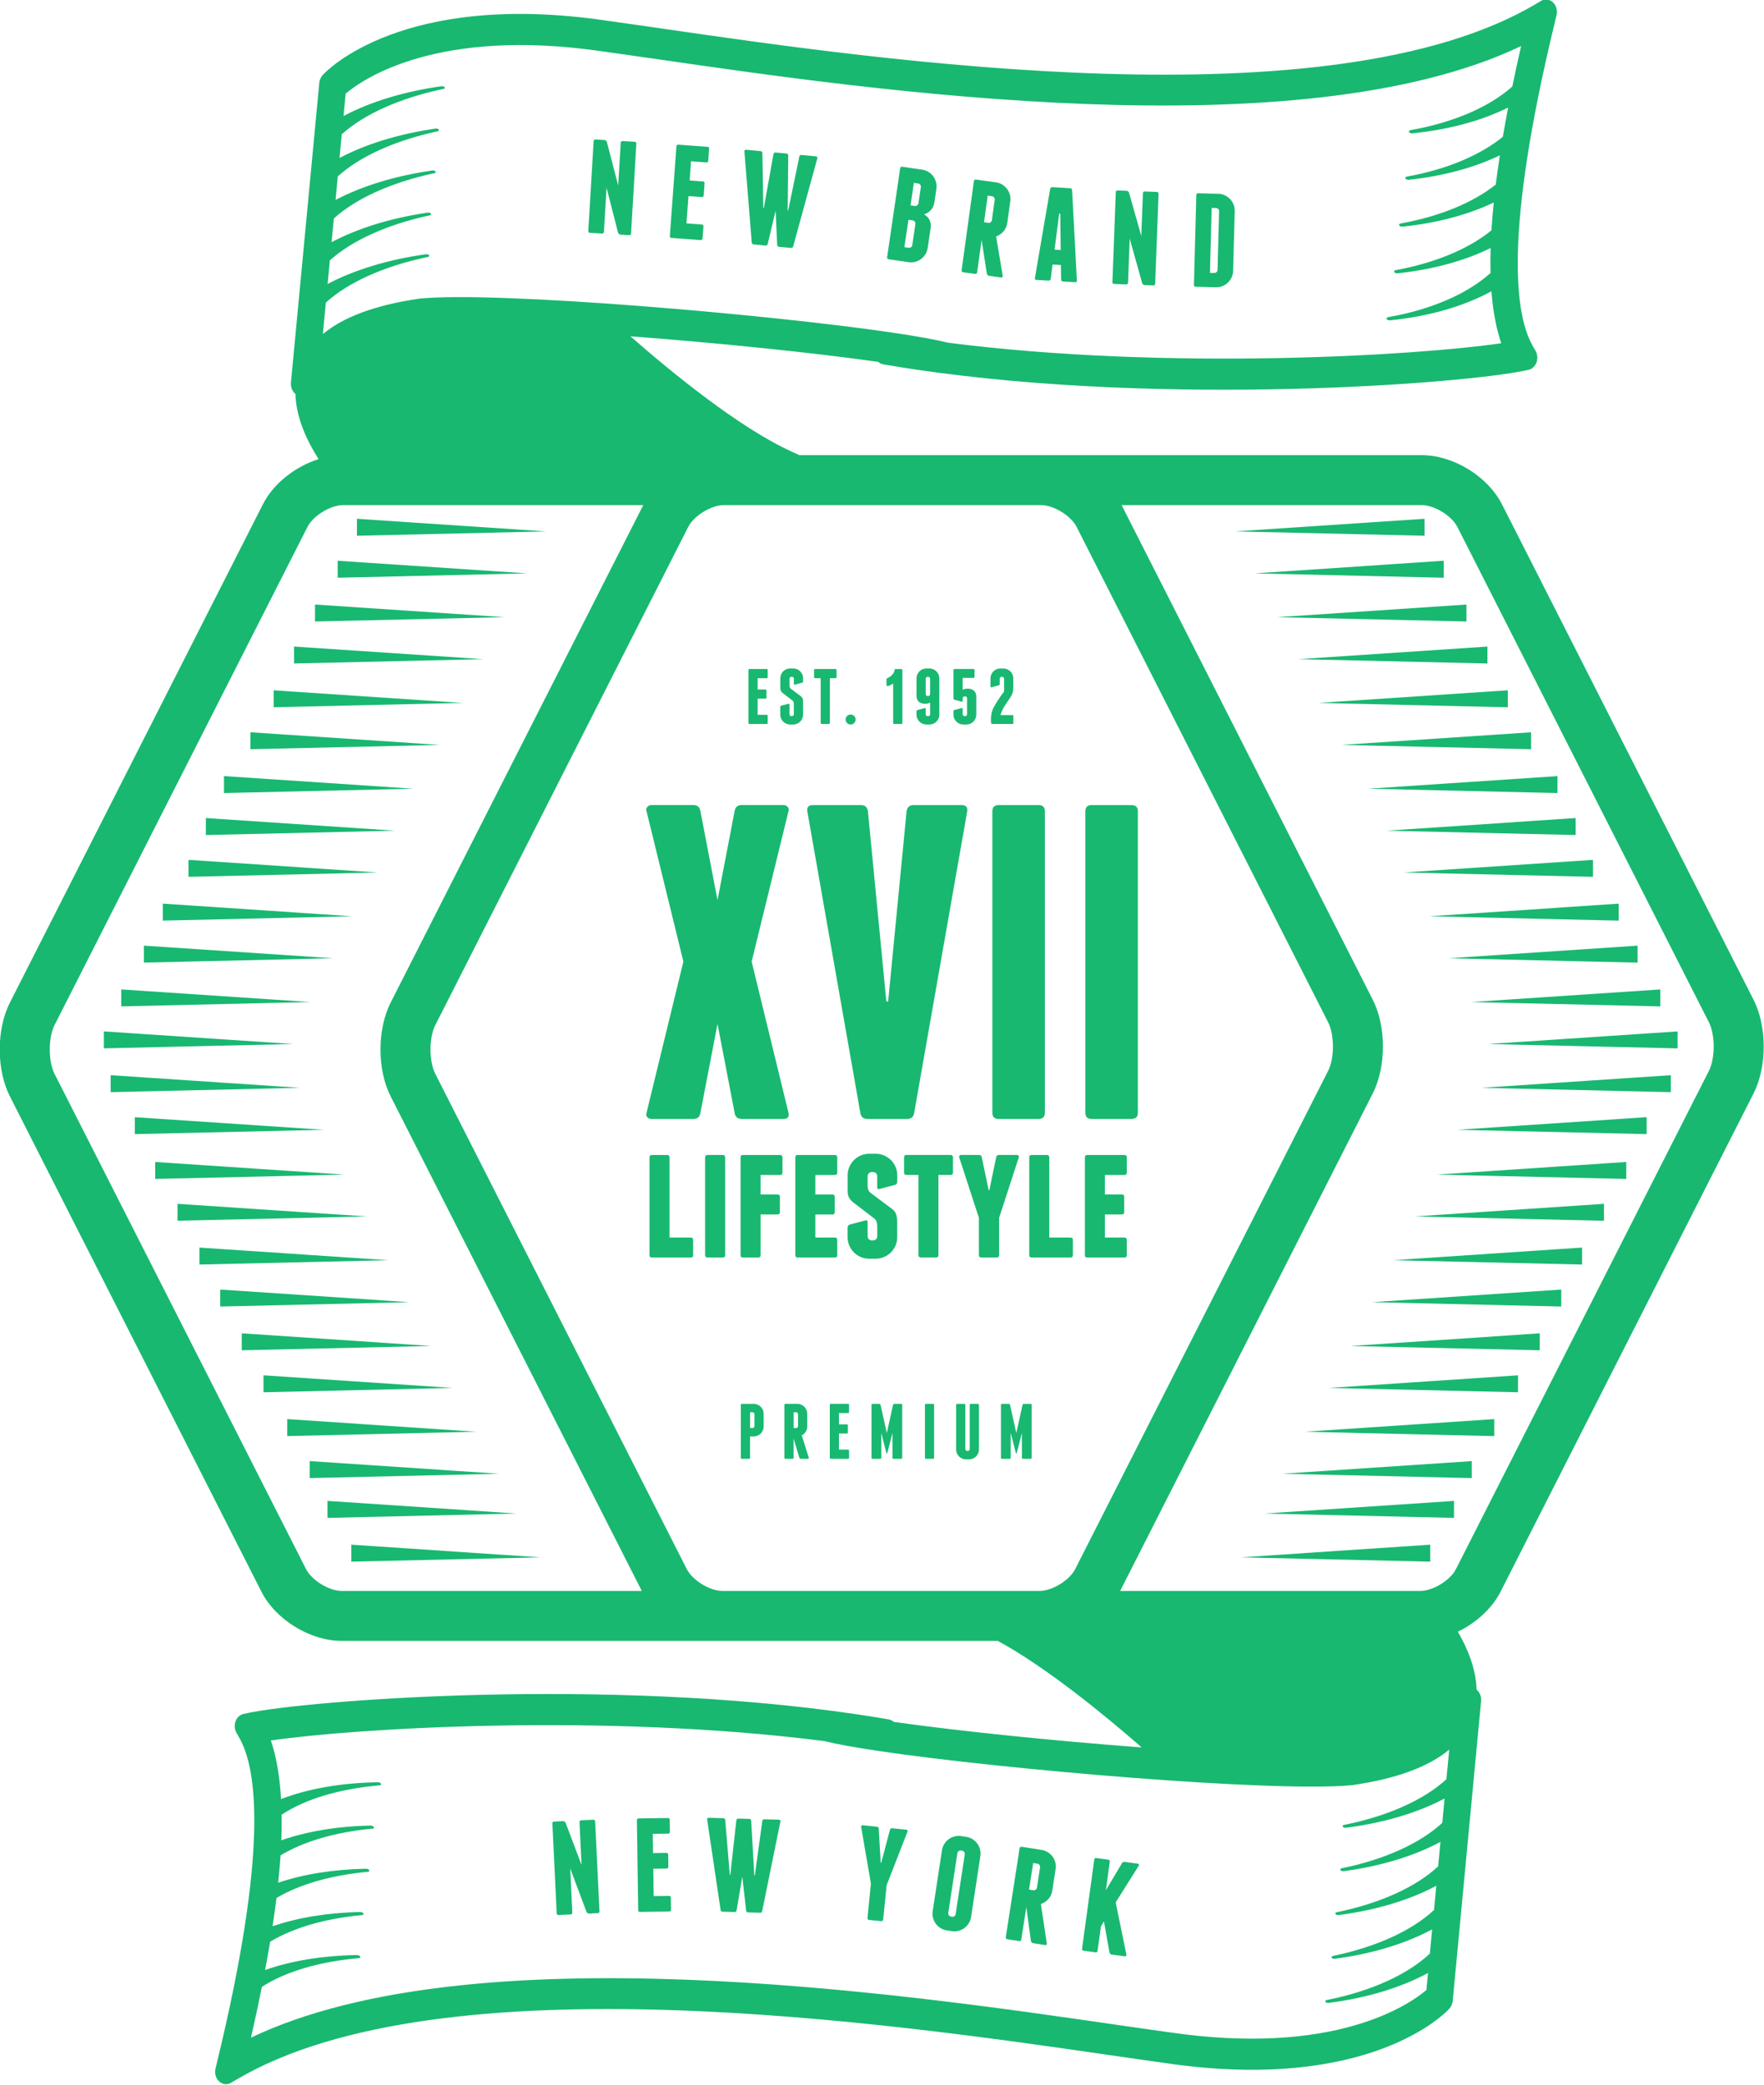 <?xml version="1.0" encoding="utf-8"?>
<!-- Generator: Adobe Illustrator 16.0.0, SVG Export Plug-In . SVG Version: 6.00 Build 0)  -->
<!DOCTYPE svg PUBLIC "-//W3C//DTD SVG 1.1//EN" "http://www.w3.org/Graphics/SVG/1.1/DTD/svg11.dtd">
<svg version="1.1" id="Layer_1" xmlns="http://www.w3.org/2000/svg" xmlns:xlink="http://www.w3.org/1999/xlink" x="0px" y="0px"
	 width="77px" height="91px" viewBox="0 0 77 91" enable-background="new 0 0 77 91" xml:space="preserve">
<g>
	<g>
		<path fill="#18B870" d="M62.183,22.646l-8.26,0.551l8.26,0.189V22.646z M63.022,24.477l-8.259,0.552l8.259,0.19V24.477z
			 M64.012,26.389l-8.259,0.552l8.259,0.188V26.389z M64.927,28.223l-8.259,0.551l8.259,0.188V28.223z M65.817,30.133l-8.259,0.551
			l8.259,0.189V30.133z M66.832,31.965l-8.259,0.552l8.259,0.188V31.965z M67.986,33.878l-8.26,0.55l8.26,0.19V33.878z
			 M68.778,36.45v-0.741l-8.26,0.552L68.778,36.45z M69.535,38.275v-0.74l-8.259,0.551L69.535,38.275z M70.657,40.187v-0.741
			l-8.26,0.552L70.657,40.187z M71.481,42.02v-0.74l-8.259,0.55L71.481,42.02z M72.472,43.931v-0.74l-8.26,0.551L72.472,43.931z
			 M73.229,45.763v-0.74l-8.26,0.551L73.229,45.763z M72.933,47.674v-0.74l-8.26,0.551L72.933,47.674z M71.877,49.506v-0.739
			l-8.26,0.551L71.877,49.506z M70.987,51.462v-0.74l-8.26,0.552L70.987,51.462z M70.014,53.288v-0.739L61.755,53.1L70.014,53.288z
			 M69.059,55.199v-0.74l-8.26,0.552L69.059,55.199z M68.15,57.032v-0.74l-8.259,0.551L68.15,57.032z M67.211,58.942v-0.739
			l-8.26,0.552L67.211,58.942z M66.263,60.775v-0.74l-8.26,0.551L66.263,60.775z M65.225,62.688v-0.741l-8.259,0.551L65.225,62.688z
			 M64.243,64.521v-0.742l-8.26,0.553L64.243,64.521z M63.468,66.258v-0.741l-8.26,0.552L63.468,66.258z M62.43,68.169v-0.741
			l-8.259,0.553L62.43,68.169z M15.581,22.646v0.74l8.26-0.189L15.581,22.646z M14.74,24.477v0.742l8.26-0.19L14.74,24.477z
			 M13.751,26.389v0.74l8.259-0.188L13.751,26.389z M12.835,28.223v0.739l8.26-0.188L12.835,28.223z M11.946,30.133v0.74
			l8.259-0.189L11.946,30.133z M10.932,31.965v0.74l8.259-0.188L10.932,31.965z M9.777,33.878v0.74l8.259-0.19L9.777,33.878z
			 M8.985,35.709v0.741l8.26-0.189L8.985,35.709z M8.228,37.535v0.74l8.259-0.189L8.228,37.535z M7.106,39.445v0.741l8.259-0.189
			L7.106,39.445z M6.281,41.279v0.74l8.26-0.19L6.281,41.279z M5.292,43.19v0.74l8.26-0.189L5.292,43.19z M4.534,45.022v0.74
			l8.259-0.189L4.534,45.022z M4.83,46.934v0.74l8.26-0.189L4.83,46.934z M5.886,48.767v0.739l8.26-0.188L5.886,48.767z
			 M6.776,50.722v0.74l8.259-0.188L6.776,50.722z M7.749,52.549v0.739l8.259-0.188L7.749,52.549z M8.705,54.459v0.74l8.26-0.188
			L8.705,54.459z M9.612,57.032l8.259-0.189l-8.259-0.551V57.032z M10.553,58.942l8.259-0.188l-8.259-0.552V58.942z M11.501,60.775
			l8.259-0.189l-8.259-0.551V60.775z M12.539,62.688l8.259-0.19l-8.259-0.551V62.688z M13.52,64.521l8.26-0.189l-8.26-0.553V64.521z
			 M14.295,66.258l8.259-0.189l-8.259-0.552V66.258z M15.334,68.169l8.259-0.188l-8.259-0.553V68.169z M76.545,43.642L65.563,22.015
			c-0.622-1.224-2.128-2.147-3.502-2.147H34.898l-0.353-0.16c-2.281-1.037-5.256-3.476-7.028-5.028
			c3.849,0.289,8.005,0.718,10.82,1.117c0.063,0.055,0.139,0.095,0.223,0.109c0.462,0.079,0.931,0.154,1.401,0.224
			c11.054,1.633,23.983,0.603,26.58,0.051l0.177-0.037c0.157-0.033,0.29-0.154,0.35-0.323c0.062-0.168,0.047-0.36-0.043-0.512
			l-0.1-0.172c-0.804-1.37-1.29-4.94,0.946-14.171l0.072-0.298c0.051-0.21-0.012-0.432-0.158-0.568
			c-0.146-0.134-0.348-0.159-0.517-0.06l-0.24,0.142C58.07,5.477,38.422,2.626,28.973,1.258c-0.928-0.136-1.767-0.256-2.491-0.356
			C17.6-0.411,14.256,3.095,14.117,3.244l-0.031,0.034c-0.084,0.09-0.135,0.209-0.148,0.336l-1.238,13.085
			c-0.019,0.202,0.063,0.39,0.196,0.5c0.029,1.013,0.477,2.006,1.01,2.843c-1.021,0.322-1.97,1.064-2.431,1.973L0.43,43.77
			c-0.285,0.562-0.442,1.286-0.442,2.043c0,0.756,0.157,1.48,0.442,2.042l10.982,21.627c0.621,1.223,2.128,2.146,3.501,2.146h28.642
			c2.15,1.171,4.695,3.265,6.281,4.651c-3.851-0.289-8.007-0.717-10.823-1.115c-0.061-0.057-0.137-0.095-0.222-0.11
			c-0.464-0.08-0.931-0.153-1.402-0.224c-11.053-1.634-23.983-0.603-26.579-0.052l-0.177,0.037c-0.156,0.034-0.29,0.155-0.351,0.323
			c-0.062,0.17-0.044,0.36,0.045,0.513l0.099,0.171c0.804,1.371,1.291,4.942-0.946,14.171l-0.072,0.301
			c-0.051,0.208,0.011,0.429,0.158,0.564c0.146,0.136,0.35,0.16,0.517,0.061l0.241-0.142c8.957-5.295,28.605-2.445,38.057-1.076
			c0.927,0.134,1.766,0.256,2.49,0.356c8.881,1.311,12.227-2.195,12.365-2.344l0.03-0.034c0.084-0.089,0.134-0.208,0.146-0.336
			l1.238-13.084c0.021-0.201-0.061-0.39-0.195-0.501c-0.025-0.888-0.374-1.763-0.819-2.531c0.794-0.383,1.489-1.009,1.864-1.745
			l11.045-21.754c0.285-0.563,0.442-1.289,0.442-2.043C76.987,44.929,76.83,44.202,76.545,43.642z M14.224,13.208
			c0.974-0.887,2.551-1.593,4.452-1.992c0.054-0.011,0.076-0.043,0.054-0.076c-0.024-0.03-0.087-0.049-0.141-0.041
			c-1.651,0.232-3.123,0.681-4.288,1.298l0.097-1.03c0.967-0.871,2.504-1.568,4.36-1.967c0.053-0.012,0.076-0.045,0.052-0.076
			s-0.087-0.051-0.141-0.043c-1.611,0.237-3.051,0.683-4.195,1.291l0.098-1.035c0.964-0.875,2.517-1.576,4.386-1.977
			c0.052-0.011,0.075-0.044,0.052-0.077c-0.023-0.03-0.085-0.049-0.141-0.041c-1.623,0.234-3.07,0.679-4.221,1.286L14.744,7.7
			c0.961-0.87,2.5-1.569,4.357-1.969c0.052-0.011,0.075-0.045,0.051-0.076c-0.023-0.032-0.085-0.051-0.14-0.042
			c-1.609,0.234-3.047,0.678-4.192,1.283l0.098-1.034c0.979-0.881,2.544-1.584,4.437-1.98c0.053-0.01,0.076-0.045,0.053-0.075
			c-0.023-0.031-0.085-0.05-0.141-0.043c-1.643,0.233-3.109,0.683-4.272,1.3l0.092-0.975c0.751-0.636,4.015-2.911,11.249-1.841
			c0.728,0.101,1.563,0.221,2.496,0.355c9.146,1.326,27.865,4.038,37.565-0.592c-0.14,0.608-0.266,1.193-0.383,1.765
			c-1.013,0.902-2.582,1.577-4.452,1.907c-0.053,0.01-0.077,0.045-0.056,0.082c0.022,0.035,0.084,0.061,0.138,0.056
			c1.589-0.159,3.023-0.547,4.188-1.126C65.747,5.132,65.67,5.558,65.6,5.972c-1.003,0.815-2.469,1.427-4.193,1.738
			c-0.053,0.011-0.077,0.048-0.054,0.084c0.021,0.036,0.084,0.061,0.139,0.054c1.497-0.159,2.856-0.527,3.978-1.067
			c-0.067,0.439-0.127,0.867-0.179,1.277c-1.001,0.794-2.455,1.392-4.156,1.698c-0.054,0.009-0.077,0.046-0.057,0.083
			c0.023,0.036,0.085,0.061,0.139,0.055c1.503-0.155,2.864-0.518,3.987-1.054c-0.043,0.421-0.077,0.826-0.101,1.216
			c-1,0.812-2.464,1.424-4.188,1.738c-0.053,0.009-0.077,0.045-0.055,0.081c0.023,0.038,0.083,0.062,0.139,0.056
			c1.537-0.163,2.931-0.542,4.068-1.104c-0.012,0.38-0.013,0.741-0.003,1.089c-1.015,0.915-2.592,1.6-4.478,1.93
			c-0.053,0.01-0.078,0.046-0.055,0.084c0.021,0.034,0.082,0.06,0.138,0.055c1.704-0.173,3.228-0.612,4.433-1.27
			c0.068,0.876,0.211,1.633,0.429,2.269c-3.717,0.541-14.584,1.2-24.156-0.025c-0.005-0.001-0.01-0.001-0.015-0.005
			c-0.543-0.132-1.364-0.281-2.436-0.439c-5.316-0.785-17.125-1.805-20.581-1.484c-1.919,0.275-3.342,0.794-4.25,1.553
			L14.224,13.208z M14.913,69.447c-0.549,0-1.305-0.463-1.553-0.951L2.377,46.869c-0.129-0.255-0.206-0.65-0.206-1.057
			c0-0.407,0.077-0.803,0.206-1.058l11.045-21.754c0.249-0.49,1.004-0.952,1.554-0.952h13.103L17.05,43.77
			c-0.285,0.562-0.442,1.286-0.442,2.043c0,0.756,0.157,1.48,0.443,2.042l10.964,21.593H14.913z M45.378,69.447H31.533
			c-0.55,0-1.305-0.463-1.553-0.951L18.998,46.869c-0.13-0.255-0.207-0.65-0.207-1.057c0-0.407,0.077-0.803,0.207-1.058
			l11.044-21.754c0.249-0.49,1.005-0.952,1.554-0.952h13.844c0.551,0,1.306,0.462,1.555,0.952l10.981,21.627
			c0.131,0.256,0.208,0.65,0.208,1.057s-0.077,0.801-0.208,1.057L46.932,68.496C46.683,68.984,45.927,69.447,45.378,69.447z
			 M63.137,77.666c-0.983,0.905-2.566,1.613-4.469,1.995c-0.054,0.01-0.076,0.044-0.054,0.077s0.085,0.054,0.14,0.046
			c1.653-0.212,3.13-0.653,4.303-1.276l-0.101,1.065c-0.976,0.897-2.524,1.6-4.391,1.982c-0.052,0.012-0.075,0.046-0.051,0.079
			c0.023,0.034,0.086,0.054,0.14,0.046c1.62-0.218,3.068-0.66,4.223-1.278l-0.101,1.068c-0.973,0.906-2.542,1.616-4.428,2.003
			c-0.054,0.009-0.075,0.044-0.054,0.077c0.024,0.035,0.086,0.054,0.14,0.046c1.639-0.216,3.101-0.657,4.261-1.278l-0.1,1.057
			c-0.969,0.905-2.528,1.616-4.411,2.005c-0.053,0.009-0.076,0.046-0.053,0.077c0.024,0.035,0.085,0.054,0.14,0.047
			c1.631-0.219,3.087-0.662,4.243-1.283l-0.1,1.058c-0.985,0.923-2.577,1.642-4.504,2.027c-0.052,0.01-0.076,0.045-0.053,0.079
			c0.022,0.032,0.084,0.053,0.14,0.046c1.669-0.217,3.158-0.668,4.337-1.306l-0.07,0.743c-0.751,0.637-4.014,2.912-11.247,1.841
			c-0.729-0.099-1.563-0.219-2.495-0.355c-9.147-1.325-27.867-4.038-37.567,0.593c0.176-0.769,0.335-1.507,0.476-2.216
			c1.021-0.663,2.501-1.104,4.237-1.255c0.054-0.006,0.079-0.037,0.056-0.072c-0.022-0.035-0.085-0.063-0.141-0.063
			c-1.51,0.026-2.877,0.252-4.011,0.653c0.079-0.422,0.153-0.834,0.22-1.233c0.999-0.605,2.389-1.015,4.013-1.164
			c0.055-0.006,0.078-0.038,0.055-0.073c-0.022-0.037-0.086-0.063-0.142-0.062c-1.429,0.031-2.729,0.247-3.82,0.622
			c0.064-0.424,0.122-0.837,0.171-1.233c0.998-0.594,2.382-0.996,3.993-1.144c0.054-0.004,0.077-0.035,0.055-0.071
			c-0.023-0.036-0.086-0.063-0.141-0.063c-1.435,0.029-2.738,0.24-3.833,0.61c0.043-0.41,0.078-0.811,0.104-1.192
			c0.996-0.605,2.389-1.017,4.015-1.168c0.054-0.004,0.079-0.038,0.055-0.072c-0.022-0.036-0.085-0.063-0.14-0.063
			c-1.462,0.033-2.789,0.256-3.896,0.645c0.015-0.391,0.017-0.761,0.012-1.117c1.022-0.68,2.519-1.132,4.281-1.283
			c0.054-0.006,0.078-0.038,0.055-0.072c-0.022-0.036-0.084-0.063-0.14-0.063c-1.602,0.028-3.049,0.282-4.221,0.734
			c-0.058-0.998-0.204-1.854-0.445-2.557c3.713-0.541,14.582-1.199,24.154,0.026c0.005,0,0.01,0.002,0.014,0.003
			c0.543,0.134,1.364,0.282,2.436,0.44c5.316,0.787,17.127,1.807,20.581,1.483c1.922-0.273,3.342-0.795,4.252-1.552L63.137,77.666z
			 M74.597,46.741L63.552,68.496c-0.248,0.488-1.004,0.951-1.554,0.951H48.896l11.028-21.72c0.284-0.563,0.442-1.289,0.442-2.043
			c0-0.756-0.158-1.482-0.443-2.043L48.959,22.049h13.102c0.55,0,1.305,0.462,1.554,0.952l10.982,21.627
			c0.13,0.256,0.207,0.65,0.207,1.057S74.727,46.485,74.597,46.741z M25.893,79.435l-0.519,0.024
			c-0.055,0.003-0.081,0.031-0.078,0.086l0.089,1.864l-0.696-1.841c-0.009-0.02-0.024-0.036-0.046-0.051
			c-0.022-0.015-0.046-0.021-0.069-0.02l-0.385,0.018c-0.054,0.003-0.08,0.031-0.077,0.086l0.188,3.915
			c0.003,0.055,0.03,0.08,0.085,0.078l0.52-0.025c0.055-0.002,0.08-0.031,0.078-0.086l-0.093-1.922l0.712,1.898
			c0.008,0.02,0.023,0.036,0.046,0.051c0.021,0.015,0.045,0.021,0.068,0.021l0.373-0.019c0.055-0.002,0.081-0.031,0.078-0.085
			l-0.188-3.915C25.976,79.458,25.947,79.433,25.893,79.435z M29.2,82.76l-0.666,0.009l-0.018-1.195l0.578-0.009
			c0.055,0,0.082-0.027,0.081-0.083l-0.007-0.519c-0.001-0.055-0.029-0.081-0.083-0.081l-0.579,0.009l-0.012-0.84l0.666-0.009
			c0.055-0.001,0.081-0.029,0.081-0.084l-0.008-0.519c-0.001-0.055-0.028-0.081-0.083-0.08l-1.268,0.018
			c-0.055,0-0.082,0.028-0.081,0.083l0.056,3.919c0.001,0.055,0.028,0.081,0.083,0.08l1.269-0.018
			c0.054-0.001,0.081-0.028,0.08-0.082l-0.007-0.52C29.282,82.785,29.254,82.759,29.2,82.76z M33.364,79.416
			c-0.05-0.002-0.08,0.024-0.089,0.079l-0.326,2.372l-0.023-0.001l-0.136-2.385c-0.006-0.055-0.035-0.082-0.085-0.084l-0.474-0.012
			c-0.051-0.002-0.08,0.024-0.09,0.079l-0.262,2.374l-0.023-0.001l-0.199-2.386c-0.007-0.055-0.035-0.083-0.086-0.084l-0.631-0.017
			c-0.055-0.002-0.078,0.024-0.072,0.079l0.585,3.937c0.007,0.055,0.037,0.083,0.092,0.084l0.514,0.014
			c0.055,0.002,0.087-0.024,0.096-0.079l0.243-1.446h0.006l0.166,1.458c0.006,0.055,0.036,0.082,0.091,0.084l0.515,0.014
			c0.054,0.001,0.086-0.025,0.095-0.08l0.794-3.899c0.009-0.055-0.014-0.082-0.068-0.084L33.364,79.416z M38.948,79.807
			c-0.055-0.006-0.088,0.019-0.102,0.071l-0.38,1.439l-0.023-0.003l-0.085-1.485c-0.002-0.055-0.03-0.085-0.085-0.091l-0.616-0.062
			c-0.023-0.003-0.041,0.004-0.055,0.021s-0.018,0.034-0.012,0.055l0.426,2.47l-0.15,1.497c-0.006,0.055,0.019,0.084,0.073,0.09
			l0.523,0.053c0.055,0.005,0.084-0.019,0.09-0.073l0.15-1.497l0.91-2.336c0.011-0.019,0.01-0.037,0-0.056s-0.026-0.029-0.049-0.031
			L38.948,79.807z M42.658,80.473c-0.056-0.075-0.125-0.139-0.207-0.19c-0.083-0.052-0.175-0.085-0.274-0.101l-0.22-0.033
			c-0.101-0.016-0.197-0.01-0.292,0.015c-0.094,0.025-0.18,0.064-0.254,0.12c-0.076,0.056-0.14,0.124-0.191,0.207
			c-0.053,0.083-0.086,0.174-0.102,0.273l-0.406,2.665c-0.015,0.1-0.01,0.197,0.016,0.291c0.024,0.095,0.065,0.18,0.121,0.255
			c0.055,0.075,0.124,0.139,0.207,0.19c0.082,0.052,0.174,0.085,0.273,0.101l0.22,0.033c0.101,0.016,0.198,0.011,0.292-0.015
			c0.095-0.024,0.18-0.064,0.255-0.12s0.139-0.125,0.191-0.207c0.052-0.083,0.085-0.174,0.101-0.274l0.406-2.664
			c0.015-0.1,0.01-0.197-0.015-0.291C42.754,80.633,42.714,80.548,42.658,80.473z M41.716,83.551
			c-0.006,0.039-0.023,0.07-0.055,0.093s-0.066,0.031-0.104,0.025l-0.046-0.007c-0.039-0.007-0.07-0.024-0.092-0.056
			c-0.023-0.031-0.032-0.065-0.026-0.104l0.397-2.606c0.006-0.038,0.024-0.069,0.056-0.092s0.065-0.031,0.104-0.025l0.046,0.007
			c0.038,0.006,0.068,0.024,0.092,0.056c0.022,0.031,0.031,0.065,0.025,0.104L41.716,83.551z M45.946,81.044
			c-0.056-0.075-0.125-0.139-0.207-0.191c-0.083-0.052-0.174-0.086-0.274-0.102L44.6,80.617c-0.055-0.009-0.086,0.014-0.094,0.068
			l-0.602,3.873c-0.009,0.055,0.015,0.085,0.068,0.094l0.514,0.079c0.042,0.007,0.072-0.008,0.09-0.045l0.224-1.436l0.201,1.478
			c0.004,0.024,0.016,0.046,0.034,0.064c0.019,0.02,0.04,0.03,0.063,0.033l0.525,0.081c0.051,0.009,0.074-0.016,0.071-0.071
			l-0.259-1.722c0.128-0.043,0.238-0.115,0.329-0.218s0.147-0.224,0.169-0.367l0.146-0.939c0.016-0.1,0.011-0.196-0.015-0.291
			C46.041,81.204,46.001,81.12,45.946,81.044z M45.263,82.396c-0.006,0.038-0.024,0.069-0.056,0.092s-0.066,0.031-0.104,0.025
			l-0.185-0.029l0.18-1.158l0.186,0.028c0.038,0.006,0.068,0.024,0.091,0.056c0.023,0.031,0.031,0.066,0.025,0.104L45.263,82.396z
			 M49.095,81.275c-0.054-0.007-0.094,0.011-0.119,0.055l-0.704,1.182l0.17-1.242c0.007-0.055-0.017-0.085-0.07-0.093l-0.515-0.07
			c-0.055-0.007-0.085,0.017-0.092,0.07l-0.532,3.884c-0.007,0.054,0.017,0.085,0.07,0.092l0.516,0.07
			c0.054,0.008,0.084-0.016,0.092-0.069l0.144-1.053l0.132-0.229l0.244,1.363c0.005,0.021,0.017,0.039,0.033,0.055
			c0.018,0.017,0.038,0.025,0.062,0.029l0.572,0.078c0.023,0.003,0.042-0.004,0.057-0.019c0.014-0.017,0.019-0.034,0.013-0.055
			L48.7,83.041l1.009-1.6c0.011-0.018,0.013-0.036,0.008-0.055c-0.005-0.018-0.02-0.028-0.043-0.032L49.095,81.275z M33.207,61.408
			c-0.039-0.039-0.085-0.07-0.137-0.093c-0.053-0.023-0.109-0.034-0.169-0.034h-0.515c-0.032,0-0.048,0.016-0.048,0.048v2.303
			c0,0.032,0.016,0.048,0.048,0.048h0.306c0.032,0,0.048-0.016,0.048-0.048v-0.929h0.161c0.06,0,0.116-0.012,0.169-0.034
			c0.052-0.023,0.098-0.054,0.137-0.093c0.039-0.038,0.07-0.084,0.093-0.137c0.023-0.053,0.034-0.108,0.034-0.168v-0.559
			c0-0.06-0.011-0.115-0.034-0.168C33.277,61.492,33.246,61.447,33.207,61.408z M32.933,62.255c0,0.022-0.008,0.042-0.023,0.058
			c-0.017,0.017-0.036,0.024-0.059,0.024h-0.11v-0.689h0.11c0.022,0,0.042,0.009,0.059,0.024c0.016,0.017,0.023,0.035,0.023,0.059
			V62.255z M35.171,62.499c0.043-0.067,0.064-0.143,0.064-0.228v-0.559c0-0.06-0.011-0.115-0.034-0.168
			c-0.022-0.053-0.054-0.098-0.093-0.137s-0.084-0.07-0.137-0.093c-0.053-0.023-0.109-0.034-0.168-0.034h-0.516
			c-0.031,0-0.048,0.016-0.048,0.048v2.303c0,0.032,0.017,0.048,0.048,0.048h0.306c0.025,0,0.041-0.012,0.048-0.034v-0.854
			l0.251,0.84c0.005,0.014,0.013,0.025,0.025,0.034s0.026,0.014,0.04,0.014h0.313c0.029,0,0.041-0.016,0.034-0.048l-0.306-0.977
			C35.069,62.619,35.127,62.566,35.171,62.499z M34.834,62.255c0,0.022-0.008,0.042-0.024,0.058
			c-0.016,0.017-0.035,0.024-0.058,0.024h-0.11v-0.689h0.11c0.022,0,0.042,0.009,0.058,0.024c0.017,0.017,0.024,0.035,0.024,0.059
			V62.255z M36.269,61.281c-0.032,0-0.048,0.016-0.048,0.048v2.303c0,0.032,0.016,0.048,0.048,0.048h0.745
			c0.031,0,0.048-0.016,0.048-0.048v-0.305c0-0.032-0.017-0.049-0.048-0.049h-0.392v-0.702h0.34c0.032,0,0.048-0.016,0.048-0.048
			v-0.305c0-0.032-0.016-0.048-0.048-0.048h-0.34v-0.493h0.392c0.031,0,0.048-0.017,0.048-0.049v-0.305
			c0-0.032-0.017-0.048-0.048-0.048H36.269z M39.038,61.281c-0.014,0-0.025,0.005-0.036,0.016c-0.01,0.01-0.018,0.021-0.021,0.032
			l-0.271,1.227l-0.271-1.227c-0.004-0.011-0.012-0.022-0.022-0.032c-0.01-0.011-0.021-0.016-0.035-0.016h-0.292
			c-0.032,0-0.048,0.016-0.048,0.048v2.303c0,0.032,0.016,0.048,0.048,0.048h0.329c0.032,0,0.049-0.016,0.049-0.048v-1.083
			l0.226,0.885c0.005,0.011,0.011,0.017,0.018,0.017s0.013-0.006,0.018-0.017l0.227-0.885v1.083c0,0.032,0.016,0.048,0.048,0.048
			h0.329c0.032,0,0.048-0.016,0.048-0.048v-2.303c0-0.032-0.016-0.048-0.048-0.048H39.038z M40.421,61.281
			c-0.031,0-0.047,0.016-0.047,0.048v2.303c0,0.032,0.016,0.048,0.047,0.048h0.307c0.031,0,0.047-0.016,0.047-0.048v-2.303
			c0-0.032-0.016-0.048-0.047-0.048H40.421z M42.378,61.281c-0.032,0-0.048,0.016-0.048,0.048v1.926
			c0,0.022-0.009,0.042-0.024,0.059c-0.016,0.016-0.035,0.023-0.059,0.023H42.22c-0.023,0-0.042-0.008-0.059-0.023
			c-0.016-0.017-0.023-0.036-0.023-0.059v-1.926c0-0.032-0.016-0.048-0.048-0.048h-0.306c-0.032,0-0.048,0.016-0.048,0.048v1.943
			c0,0.059,0.011,0.115,0.034,0.167c0.022,0.053,0.054,0.099,0.092,0.138c0.039,0.039,0.085,0.069,0.138,0.093
			c0.053,0.022,0.108,0.034,0.168,0.034h0.131c0.06,0,0.115-0.012,0.168-0.034c0.053-0.023,0.099-0.054,0.138-0.093
			s0.069-0.085,0.093-0.138c0.022-0.052,0.034-0.108,0.034-0.167v-1.943c0-0.032-0.017-0.048-0.048-0.048H42.378z M44.691,61.281
			c-0.014,0-0.026,0.005-0.036,0.016c-0.011,0.01-0.018,0.021-0.022,0.032l-0.271,1.227l-0.271-1.227
			c-0.005-0.011-0.013-0.022-0.022-0.032c-0.011-0.011-0.022-0.016-0.036-0.016H43.74c-0.032,0-0.048,0.016-0.048,0.048v2.303
			c0,0.032,0.016,0.048,0.048,0.048h0.329c0.032,0,0.049-0.016,0.049-0.048v-1.083l0.227,0.885c0.004,0.011,0.01,0.017,0.017,0.017
			s0.013-0.006,0.018-0.017l0.227-0.885v1.083c0,0.032,0.016,0.048,0.048,0.048h0.33c0.031,0,0.048-0.016,0.048-0.048v-2.303
			c0-0.032-0.017-0.048-0.048-0.048H44.691z M29.224,54.021v-3.5c0-0.069-0.034-0.104-0.104-0.104h-0.665
			c-0.069,0-0.104,0.035-0.104,0.104v4.269c0,0.069,0.035,0.104,0.104,0.104h1.696c0.07,0,0.104-0.035,0.104-0.104v-0.664
			c0-0.069-0.034-0.104-0.104-0.104H29.224z M30.883,50.416c-0.069,0-0.104,0.035-0.104,0.104v4.269
			c0,0.069,0.035,0.104,0.104,0.104h0.665c0.07,0,0.105-0.035,0.105-0.104v-4.269c0-0.069-0.035-0.104-0.105-0.104H30.883z
			 M32.43,50.416c-0.069,0-0.104,0.035-0.104,0.104v4.269c0,0.069,0.035,0.104,0.104,0.104h0.665c0.07,0,0.105-0.035,0.105-0.104
			v-1.776h0.739c0.07,0,0.104-0.034,0.104-0.104v-0.664c0-0.069-0.034-0.104-0.104-0.104H33.2v-0.851h0.852
			c0.069,0,0.104-0.034,0.104-0.104v-0.664c0-0.069-0.035-0.104-0.104-0.104H32.43z M36.443,51.289c0.069,0,0.104-0.034,0.104-0.104
			v-0.664c0-0.069-0.035-0.104-0.104-0.104h-1.622c-0.069,0-0.104,0.035-0.104,0.104v4.269c0,0.069,0.035,0.104,0.104,0.104h1.622
			c0.069,0,0.104-0.035,0.104-0.104v-0.664c0-0.069-0.035-0.104-0.104-0.104h-0.852v-1.008h0.739c0.07,0,0.105-0.034,0.105-0.104
			v-0.664c0-0.069-0.035-0.104-0.105-0.104h-0.739v-0.851H36.443z M38.589,54.871c0.114-0.05,0.214-0.117,0.299-0.201
			c0.085-0.085,0.152-0.185,0.202-0.299c0.049-0.114,0.074-0.236,0.074-0.365v-0.762c-0.01-0.089-0.026-0.17-0.049-0.242
			s-0.073-0.144-0.153-0.213l-0.979-0.731c-0.04-0.039-0.067-0.079-0.082-0.119c-0.016-0.04-0.025-0.087-0.03-0.142v-0.455
			c0-0.05,0.018-0.092,0.052-0.127c0.035-0.035,0.078-0.052,0.128-0.052h0.06c0.05,0,0.092,0.017,0.127,0.052
			s0.053,0.077,0.053,0.127v0.484c0,0.07,0.032,0.095,0.097,0.075l0.681-0.179c0.064-0.021,0.097-0.065,0.097-0.135v-0.283
			c0-0.13-0.025-0.252-0.074-0.366c-0.05-0.114-0.117-0.214-0.202-0.299c-0.085-0.084-0.185-0.151-0.299-0.201
			c-0.115-0.05-0.237-0.074-0.366-0.074h-0.284c-0.13,0-0.252,0.024-0.366,0.074s-0.215,0.117-0.299,0.201
			c-0.085,0.085-0.152,0.185-0.202,0.299s-0.074,0.236-0.074,0.366v0.671c0,0.115,0.016,0.207,0.048,0.276s0.086,0.14,0.161,0.209
			l0.964,0.738c0.045,0.04,0.075,0.085,0.09,0.135s0.024,0.106,0.03,0.172v0.463c0,0.05-0.018,0.092-0.053,0.126
			c-0.035,0.035-0.077,0.053-0.127,0.053h-0.06c-0.05,0-0.093-0.018-0.128-0.053c-0.034-0.034-0.052-0.076-0.052-0.126v-0.62
			c0-0.069-0.032-0.095-0.097-0.074l-0.681,0.179c-0.064,0.021-0.097,0.065-0.097,0.135v0.418c0,0.129,0.024,0.251,0.074,0.365
			s0.117,0.214,0.202,0.299c0.084,0.084,0.185,0.151,0.299,0.201s0.236,0.074,0.366,0.074h0.284
			C38.352,54.945,38.474,54.921,38.589,54.871z M39.567,50.416c-0.07,0-0.104,0.035-0.104,0.104v0.664
			c0,0.07,0.034,0.104,0.104,0.104h0.523v3.5c0,0.03,0.011,0.055,0.033,0.074c0.022,0.021,0.046,0.03,0.071,0.03h0.665
			c0.069,0,0.104-0.035,0.104-0.104v-3.5h0.53c0.07,0,0.105-0.034,0.105-0.104v-0.664c0-0.069-0.035-0.104-0.105-0.104H39.567z
			 M44.463,50.45c-0.015-0.022-0.037-0.034-0.067-0.034h-0.792c-0.07,0-0.109,0.035-0.12,0.104l-0.299,1.433h-0.029l-0.3-1.433
			c-0.01-0.069-0.05-0.104-0.119-0.104h-0.792c-0.03,0-0.053,0.012-0.067,0.034s-0.018,0.046-0.008,0.07l0.86,2.642v1.627
			c0,0.069,0.034,0.104,0.104,0.104h0.674c0.069,0,0.104-0.035,0.104-0.104v-1.627l0.86-2.642
			C44.48,50.496,44.478,50.473,44.463,50.45z M45.801,54.021v-3.5c0-0.069-0.035-0.104-0.104-0.104h-0.665
			c-0.07,0-0.105,0.035-0.105,0.104v4.269c0,0.069,0.035,0.104,0.105,0.104h1.696c0.069,0,0.104-0.035,0.104-0.104v-0.664
			c0-0.069-0.035-0.104-0.104-0.104H45.801z M47.46,50.416c-0.07,0-0.104,0.035-0.104,0.104v4.269c0,0.069,0.034,0.104,0.104,0.104
			h1.622c0.069,0,0.104-0.035,0.104-0.104v-0.664c0-0.069-0.035-0.104-0.104-0.104h-0.853v-1.008h0.74
			c0.069,0,0.104-0.034,0.104-0.104v-0.664c0-0.069-0.035-0.104-0.104-0.104h-0.74v-0.851h0.853c0.069,0,0.104-0.034,0.104-0.104
			v-0.664c0-0.069-0.035-0.104-0.104-0.104H47.46z M34.417,48.571l-1.607-6.597l1.607-6.558c0.026-0.064,0.017-0.127-0.029-0.186
			s-0.107-0.088-0.187-0.088h-1.823c-0.183,0-0.287,0.092-0.313,0.273l-0.745,3.876l-0.745-3.876
			c-0.026-0.182-0.131-0.273-0.313-0.273h-1.823c-0.079,0-0.141,0.029-0.187,0.088s-0.056,0.121-0.029,0.186l1.607,6.558
			l-1.607,6.597c-0.026,0.078-0.017,0.144,0.029,0.195c0.046,0.053,0.107,0.078,0.187,0.078h1.823c0.183,0,0.287-0.091,0.313-0.273
			l0.745-3.876l0.745,3.876c0.026,0.183,0.131,0.273,0.313,0.273h1.823C34.384,48.845,34.456,48.754,34.417,48.571z M37.867,48.845
			h1.726c0.183,0,0.287-0.091,0.313-0.273l2.313-13.154c0.026-0.182-0.053-0.273-0.235-0.273h-2.117
			c-0.17,0-0.269,0.092-0.294,0.273l-0.805,8.3H38.69l-0.804-8.3c-0.026-0.182-0.124-0.273-0.294-0.273h-2.117
			c-0.184,0-0.262,0.092-0.235,0.273l2.313,13.154C37.579,48.754,37.684,48.845,37.867,48.845z M43.317,35.417v13.154
			c0,0.183,0.092,0.273,0.274,0.273h1.745c0.183,0,0.274-0.091,0.274-0.273V35.417c0-0.182-0.092-0.273-0.274-0.273h-1.745
			C43.409,35.144,43.317,35.235,43.317,35.417z M49.396,35.144H47.65c-0.184,0-0.274,0.092-0.274,0.273v13.154
			c0,0.183,0.091,0.273,0.274,0.273h1.745c0.183,0,0.273-0.091,0.273-0.273V35.417C49.669,35.235,49.578,35.144,49.396,35.144z
			 M33.462,31.603c0.031,0,0.048-0.016,0.048-0.048V31.25c0-0.032-0.017-0.048-0.048-0.048H33.07v-0.703h0.34
			c0.032,0,0.048-0.016,0.048-0.048v-0.305c0-0.032-0.016-0.048-0.048-0.048h-0.34v-0.494h0.392c0.031,0,0.048-0.016,0.048-0.048
			v-0.305c0-0.032-0.017-0.048-0.048-0.048h-0.745c-0.032,0-0.048,0.016-0.048,0.048v2.303c0,0.032,0.016,0.048,0.048,0.048H33.462z
			 M34.186,31.5c0.039,0.039,0.085,0.069,0.138,0.093c0.053,0.022,0.108,0.034,0.168,0.034h0.131c0.06,0,0.115-0.012,0.168-0.034
			c0.053-0.023,0.099-0.054,0.137-0.093c0.039-0.039,0.07-0.085,0.093-0.138c0.023-0.052,0.034-0.107,0.034-0.167v-0.59
			c-0.004-0.041-0.012-0.078-0.021-0.111c-0.011-0.033-0.034-0.065-0.07-0.098l-0.45-0.336c-0.019-0.019-0.031-0.036-0.038-0.055
			s-0.011-0.04-0.014-0.065v-0.312c0-0.022,0.008-0.042,0.024-0.059c0.016-0.016,0.036-0.023,0.059-0.023h0.027
			c0.022,0,0.042,0.008,0.058,0.023c0.017,0.017,0.024,0.036,0.024,0.059v0.223c0,0.032,0.015,0.044,0.045,0.034l0.313-0.082
			c0.029-0.009,0.044-0.029,0.044-0.062v-0.131c0-0.059-0.011-0.115-0.034-0.167c-0.022-0.053-0.054-0.099-0.093-0.138
			c-0.038-0.038-0.084-0.069-0.137-0.093c-0.053-0.022-0.108-0.033-0.168-0.033h-0.131c-0.06,0-0.115,0.011-0.168,0.033
			c-0.053,0.023-0.099,0.055-0.138,0.093c-0.039,0.039-0.069,0.085-0.093,0.138c-0.022,0.052-0.034,0.108-0.034,0.167v0.411
			c0,0.053,0.008,0.096,0.022,0.127c0.015,0.032,0.04,0.064,0.074,0.097l0.442,0.339c0.021,0.019,0.034,0.039,0.041,0.062
			c0.007,0.023,0.012,0.05,0.014,0.079v0.452c0,0.022-0.008,0.042-0.024,0.059c-0.016,0.016-0.035,0.023-0.058,0.023h-0.027
			c-0.022,0-0.043-0.008-0.059-0.023c-0.017-0.017-0.024-0.036-0.024-0.059v-0.421c0-0.032-0.015-0.044-0.044-0.035l-0.313,0.082
			c-0.03,0.01-0.045,0.03-0.045,0.063v0.329c0,0.06,0.012,0.115,0.034,0.167C34.116,31.415,34.146,31.461,34.186,31.5z
			 M35.823,29.604v1.95c0,0.014,0.005,0.025,0.016,0.034c0.01,0.009,0.021,0.014,0.032,0.014h0.306c0.031,0,0.048-0.016,0.048-0.048
			v-1.95h0.243c0.032,0,0.049-0.016,0.049-0.048v-0.305c0-0.032-0.017-0.048-0.049-0.048h-0.885c-0.032,0-0.049,0.016-0.049,0.048
			v0.305c0,0.032,0.017,0.048,0.049,0.048H35.823z M37.13,31.627c0.06,0,0.111-0.022,0.155-0.065
			c0.043-0.043,0.065-0.095,0.065-0.154s-0.022-0.11-0.065-0.154c-0.044-0.043-0.096-0.064-0.155-0.064
			c-0.059,0-0.11,0.021-0.153,0.064c-0.044,0.044-0.065,0.095-0.065,0.154s0.021,0.111,0.065,0.154
			C37.02,31.604,37.071,31.627,37.13,31.627z M38.75,29.948c0.039-0.008,0.081-0.022,0.126-0.045
			c0.044-0.023,0.082-0.046,0.111-0.068v1.72c0,0.032,0.016,0.048,0.048,0.048h0.306c0.032,0,0.048-0.016,0.048-0.048v-2.303
			c0-0.027-0.015-0.043-0.044-0.048H39.09c-0.019,0-0.03,0.01-0.038,0.027c-0.009,0.066-0.029,0.123-0.063,0.17
			s-0.069,0.085-0.108,0.114c-0.044,0.037-0.092,0.065-0.145,0.086c-0.011,0.002-0.021,0.008-0.028,0.018
			c-0.009,0.009-0.013,0.019-0.013,0.03v0.257c0,0.017,0.006,0.027,0.018,0.034C38.722,29.95,38.734,29.952,38.75,29.948z
			 M40.134,31.5c0.038,0.039,0.084,0.069,0.137,0.093c0.053,0.022,0.109,0.034,0.168,0.034h0.131c0.06,0,0.115-0.012,0.168-0.034
			c0.053-0.023,0.099-0.054,0.138-0.093s0.069-0.085,0.093-0.138c0.022-0.052,0.034-0.107,0.034-0.167v-1.584
			c0-0.059-0.012-0.115-0.034-0.167c-0.023-0.053-0.054-0.099-0.093-0.138c-0.039-0.038-0.085-0.069-0.138-0.093
			c-0.053-0.022-0.108-0.033-0.168-0.033h-0.131c-0.059,0-0.115,0.011-0.168,0.033c-0.053,0.023-0.099,0.055-0.137,0.093
			c-0.039,0.039-0.07,0.085-0.093,0.138c-0.023,0.052-0.034,0.108-0.034,0.167v0.758c0,0.181,0.08,0.292,0.24,0.336
			c0.041,0.011,0.084,0.017,0.13,0.017c0.078,0,0.152-0.016,0.224-0.048v0.504c0,0.022-0.008,0.042-0.024,0.059
			c-0.016,0.016-0.035,0.023-0.059,0.023H40.49c-0.022,0-0.042-0.008-0.058-0.023c-0.017-0.017-0.024-0.036-0.024-0.059v-0.233
			c0-0.031-0.015-0.043-0.045-0.034l-0.312,0.082c-0.03,0.01-0.045,0.03-0.045,0.063v0.141c0,0.06,0.011,0.115,0.034,0.167
			C40.063,31.415,40.095,31.461,40.134,31.5z M40.58,30.352c-0.005,0.005-0.013,0.011-0.022,0.02
			c-0.011,0.008-0.023,0.012-0.04,0.012H40.49c-0.016,0-0.028-0.004-0.039-0.01c-0.011-0.008-0.018-0.013-0.022-0.018
			c-0.014-0.014-0.021-0.039-0.021-0.075v-0.651c0-0.022,0.008-0.042,0.024-0.059c0.016-0.016,0.035-0.023,0.058-0.023h0.027
			c0.023,0,0.043,0.008,0.059,0.023c0.017,0.017,0.024,0.036,0.024,0.059v0.651C40.601,30.314,40.594,30.338,40.58,30.352z
			 M41.747,31.5c0.038,0.039,0.084,0.069,0.137,0.093c0.053,0.022,0.109,0.034,0.168,0.034h0.131c0.06,0,0.115-0.012,0.168-0.034
			c0.053-0.023,0.099-0.054,0.138-0.093s0.069-0.085,0.093-0.138c0.022-0.052,0.034-0.107,0.034-0.167v-0.781
			c0.002-0.083-0.018-0.153-0.059-0.213s-0.102-0.101-0.182-0.123c-0.041-0.012-0.085-0.018-0.131-0.018
			c-0.08,0-0.154,0.017-0.223,0.048v-0.518h0.47c0.032,0,0.049-0.016,0.049-0.048v-0.291c0-0.032-0.017-0.048-0.049-0.048h-0.823
			c-0.032,0-0.048,0.016-0.048,0.048v1.244c0,0.022,0.013,0.039,0.037,0.048l0.326,0.086c0.012,0.004,0.021,0.003,0.027-0.004
			s0.011-0.016,0.011-0.027v-0.096c0-0.034,0.007-0.059,0.021-0.072c0.005-0.005,0.012-0.011,0.022-0.019
			c0.01-0.008,0.023-0.012,0.039-0.012h0.027c0.017,0,0.029,0.003,0.04,0.01c0.01,0.007,0.018,0.013,0.022,0.018
			c0.014,0.014,0.021,0.038,0.021,0.075v0.675c0,0.022-0.008,0.042-0.024,0.059c-0.016,0.016-0.035,0.023-0.059,0.023h-0.027
			c-0.022,0-0.042-0.008-0.058-0.023c-0.017-0.017-0.024-0.036-0.024-0.059v-0.233c0-0.031-0.015-0.043-0.045-0.034l-0.313,0.082
			c-0.029,0.01-0.044,0.03-0.044,0.063v0.141c0,0.06,0.011,0.115,0.034,0.167C41.677,31.415,41.708,31.461,41.747,31.5z
			 M43.593,29.917c0.03-0.01,0.045-0.029,0.045-0.062v-0.227c0-0.022,0.008-0.042,0.024-0.059c0.016-0.016,0.035-0.023,0.059-0.023
			h0.027c0.022,0,0.042,0.008,0.058,0.023c0.017,0.017,0.024,0.036,0.024,0.059v0.404c-0.003,0.046-0.003,0.08,0,0.103
			c0.002,0.023-0.003,0.047-0.014,0.072c-0.041,0.05-0.086,0.109-0.134,0.179c-0.041,0.059-0.088,0.13-0.141,0.212
			s-0.109,0.177-0.168,0.284c-0.017,0.03-0.031,0.063-0.045,0.1c-0.012,0.032-0.023,0.067-0.034,0.106
			c-0.012,0.038-0.02,0.08-0.024,0.123c-0.007,0.037-0.012,0.075-0.014,0.117c-0.002,0.033-0.003,0.072-0.002,0.114
			s0.006,0.085,0.013,0.129c0.004,0.021,0.015,0.03,0.03,0.03h0.906c0.021,0,0.031-0.01,0.031-0.03v-0.326
			c0-0.021-0.011-0.03-0.031-0.03h-0.532c0.012-0.039,0.025-0.079,0.041-0.12c0.014-0.037,0.032-0.079,0.056-0.127
			c0.022-0.048,0.051-0.1,0.086-0.154c0.006-0.012,0.014-0.022,0.021-0.032c0.007-0.011,0.014-0.021,0.021-0.033
			c0.036-0.055,0.074-0.11,0.114-0.168c0.04-0.057,0.078-0.112,0.112-0.167c0.039-0.06,0.066-0.123,0.084-0.188
			c0.017-0.066,0.025-0.135,0.025-0.206v-0.408c0-0.059-0.012-0.115-0.034-0.167c-0.022-0.053-0.054-0.099-0.093-0.138
			c-0.039-0.038-0.085-0.069-0.137-0.093c-0.053-0.022-0.109-0.033-0.169-0.033h-0.13c-0.06,0-0.116,0.011-0.168,0.033
			c-0.053,0.023-0.099,0.055-0.138,0.093c-0.039,0.039-0.069,0.085-0.093,0.138c-0.022,0.052-0.034,0.108-0.034,0.167v0.354
			c0,0.032,0.015,0.043,0.045,0.034L43.593,29.917z M26.276,10.195c0.055,0.003,0.083-0.022,0.086-0.077l0.114-1.922l0.504,1.964
			c0.007,0.021,0.021,0.038,0.04,0.056c0.021,0.017,0.043,0.025,0.066,0.027l0.373,0.021c0.055,0.004,0.083-0.021,0.087-0.076
			l0.231-3.913c0.004-0.055-0.021-0.083-0.076-0.086l-0.52-0.031c-0.055-0.003-0.083,0.022-0.086,0.077l-0.111,1.863L26.49,6.193
			c-0.007-0.02-0.021-0.038-0.041-0.056c-0.021-0.016-0.042-0.025-0.065-0.026l-0.385-0.023c-0.055-0.003-0.083,0.023-0.087,0.077
			l-0.232,3.913c-0.003,0.054,0.022,0.083,0.077,0.086L26.276,10.195z M30.579,10.48c0.055,0.005,0.084-0.021,0.088-0.075
			l0.038-0.518c0.004-0.055-0.021-0.084-0.076-0.087l-0.664-0.049l0.087-1.192l0.578,0.042c0.054,0.004,0.083-0.021,0.087-0.075
			l0.038-0.519c0.004-0.054-0.021-0.083-0.076-0.087l-0.576-0.042l0.061-0.838l0.665,0.049c0.054,0.004,0.083-0.021,0.087-0.076
			l0.038-0.518c0.004-0.054-0.021-0.083-0.075-0.087l-1.265-0.093c-0.055-0.004-0.083,0.021-0.088,0.076l-0.286,3.908
			c-0.004,0.055,0.021,0.084,0.076,0.088L30.579,10.48z M32.899,10.67l0.512,0.048c0.055,0.005,0.088-0.02,0.101-0.072l0.339-1.427
			h0.006l0.068,1.465c0.002,0.056,0.031,0.085,0.085,0.091l0.513,0.047c0.054,0.006,0.087-0.019,0.101-0.072l1.053-3.838
			c0.013-0.054-0.008-0.083-0.063-0.088l-0.628-0.059c-0.051-0.005-0.082,0.02-0.095,0.072l-0.484,2.346l-0.023-0.002l0.024-2.389
			c-0.003-0.055-0.029-0.084-0.079-0.09l-0.472-0.044c-0.051-0.004-0.082,0.021-0.095,0.074l-0.42,2.351l-0.023-0.002l-0.04-2.395
			c-0.002-0.055-0.028-0.085-0.079-0.089l-0.628-0.06c-0.055-0.005-0.08,0.021-0.078,0.075l0.32,3.967
			C32.816,10.635,32.845,10.665,32.899,10.67z M39.659,11.445c0.1,0.015,0.197,0.01,0.292-0.016
			c0.094-0.025,0.179-0.066,0.254-0.122c0.075-0.057,0.139-0.125,0.19-0.208c0.051-0.083,0.084-0.175,0.1-0.274l0.125-0.854
			c0.013-0.089,0.012-0.171-0.005-0.248s-0.048-0.146-0.094-0.209c-0.046-0.061-0.108-0.113-0.189-0.157
			c0.087-0.025,0.163-0.066,0.23-0.119c0.126-0.104,0.201-0.243,0.228-0.421l0.084-0.577c0.016-0.1,0.01-0.196-0.016-0.291
			c-0.025-0.094-0.066-0.179-0.122-0.254C40.68,7.62,40.61,7.557,40.528,7.505c-0.084-0.051-0.176-0.084-0.275-0.1l-0.867-0.126
			c-0.054-0.009-0.085,0.015-0.093,0.068l-0.569,3.878c-0.009,0.055,0.015,0.085,0.068,0.093L39.659,11.445z M39.891,7.983
			l0.185,0.027c0.039,0.006,0.069,0.023,0.093,0.055c0.022,0.031,0.032,0.065,0.026,0.104l-0.104,0.705
			c-0.006,0.038-0.024,0.068-0.056,0.092c-0.03,0.023-0.065,0.031-0.104,0.025l-0.186-0.026L39.891,7.983z M39.654,9.594
			l0.185,0.026c0.038,0.006,0.069,0.024,0.092,0.056c0.023,0.03,0.032,0.065,0.026,0.104l-0.135,0.918
			c-0.006,0.038-0.024,0.069-0.055,0.092c-0.031,0.023-0.065,0.032-0.104,0.026l-0.186-0.027L39.654,9.594z M42.561,11.956
			c0.042,0.006,0.072-0.01,0.089-0.047l0.198-1.439l0.228,1.475c0.005,0.023,0.017,0.045,0.035,0.063
			c0.02,0.019,0.041,0.028,0.063,0.032l0.526,0.072c0.051,0.007,0.073-0.018,0.069-0.073l-0.288-1.718
			c0.128-0.045,0.236-0.119,0.325-0.223s0.144-0.227,0.163-0.369l0.13-0.941c0.014-0.101,0.008-0.197-0.019-0.291
			c-0.026-0.095-0.067-0.179-0.125-0.254c-0.057-0.074-0.126-0.137-0.21-0.188c-0.083-0.051-0.175-0.083-0.275-0.097L42.603,7.84
			c-0.054-0.008-0.084,0.016-0.092,0.069l-0.535,3.884c-0.008,0.054,0.016,0.085,0.069,0.092L42.561,11.956z M43.114,8.54
			l0.185,0.025c0.038,0.006,0.069,0.023,0.093,0.055c0.023,0.03,0.032,0.065,0.027,0.104l-0.122,0.884
			c-0.005,0.038-0.023,0.069-0.054,0.093c-0.031,0.023-0.065,0.032-0.104,0.026l-0.185-0.025L43.114,8.54z M45.771,12.25
			c0.051,0.003,0.081-0.022,0.093-0.076l0.083-0.626l0.361,0.021l0.011,0.632c0.004,0.055,0.031,0.084,0.082,0.087l0.531,0.03
			c0.055,0.003,0.079-0.021,0.074-0.077l-0.208-3.938c-0.005-0.055-0.034-0.084-0.089-0.087L45.939,8.17
			c-0.054-0.003-0.087,0.022-0.098,0.076l-0.666,3.888c-0.011,0.054,0.011,0.082,0.065,0.085L45.771,12.25z M46.235,9.326
			l0.047,0.003l0.019,1.585l-0.269-0.017L46.235,9.326z M49.155,12.415c0.055,0.002,0.082-0.024,0.085-0.079l0.072-1.924
			l0.546,1.953c0.007,0.02,0.021,0.038,0.042,0.054c0.021,0.017,0.043,0.025,0.066,0.026l0.374,0.014
			c0.054,0.003,0.082-0.023,0.084-0.078l0.148-3.917c0.002-0.055-0.024-0.082-0.078-0.085l-0.52-0.02
			c-0.055-0.002-0.083,0.024-0.085,0.079l-0.071,1.865l-0.536-1.895c-0.007-0.02-0.021-0.038-0.042-0.054
			c-0.021-0.017-0.043-0.025-0.065-0.026L48.79,8.315c-0.055-0.003-0.083,0.023-0.085,0.078l-0.147,3.917
			c-0.003,0.054,0.023,0.082,0.078,0.085L49.155,12.415z M53.072,12.54c0.101,0.003,0.197-0.015,0.288-0.051
			c0.09-0.036,0.17-0.087,0.237-0.151c0.068-0.064,0.123-0.141,0.164-0.229c0.041-0.089,0.063-0.184,0.065-0.284l0.07-2.612
			c0.003-0.102-0.015-0.197-0.051-0.287c-0.037-0.091-0.087-0.17-0.152-0.237c-0.064-0.068-0.141-0.123-0.229-0.164
			c-0.088-0.041-0.184-0.063-0.284-0.066l-0.876-0.022c-0.055-0.002-0.083,0.024-0.084,0.079l-0.104,3.918
			c-0.001,0.055,0.025,0.083,0.08,0.084L53.072,12.54z M52.89,9.075l0.187,0.005c0.039,0.001,0.071,0.016,0.099,0.043
			c0.026,0.028,0.039,0.062,0.038,0.101l-0.067,2.554c-0.002,0.039-0.016,0.071-0.044,0.099c-0.028,0.026-0.062,0.039-0.101,0.038
			l-0.187-0.005L52.89,9.075z"/>
	</g>
</g>
</svg>
